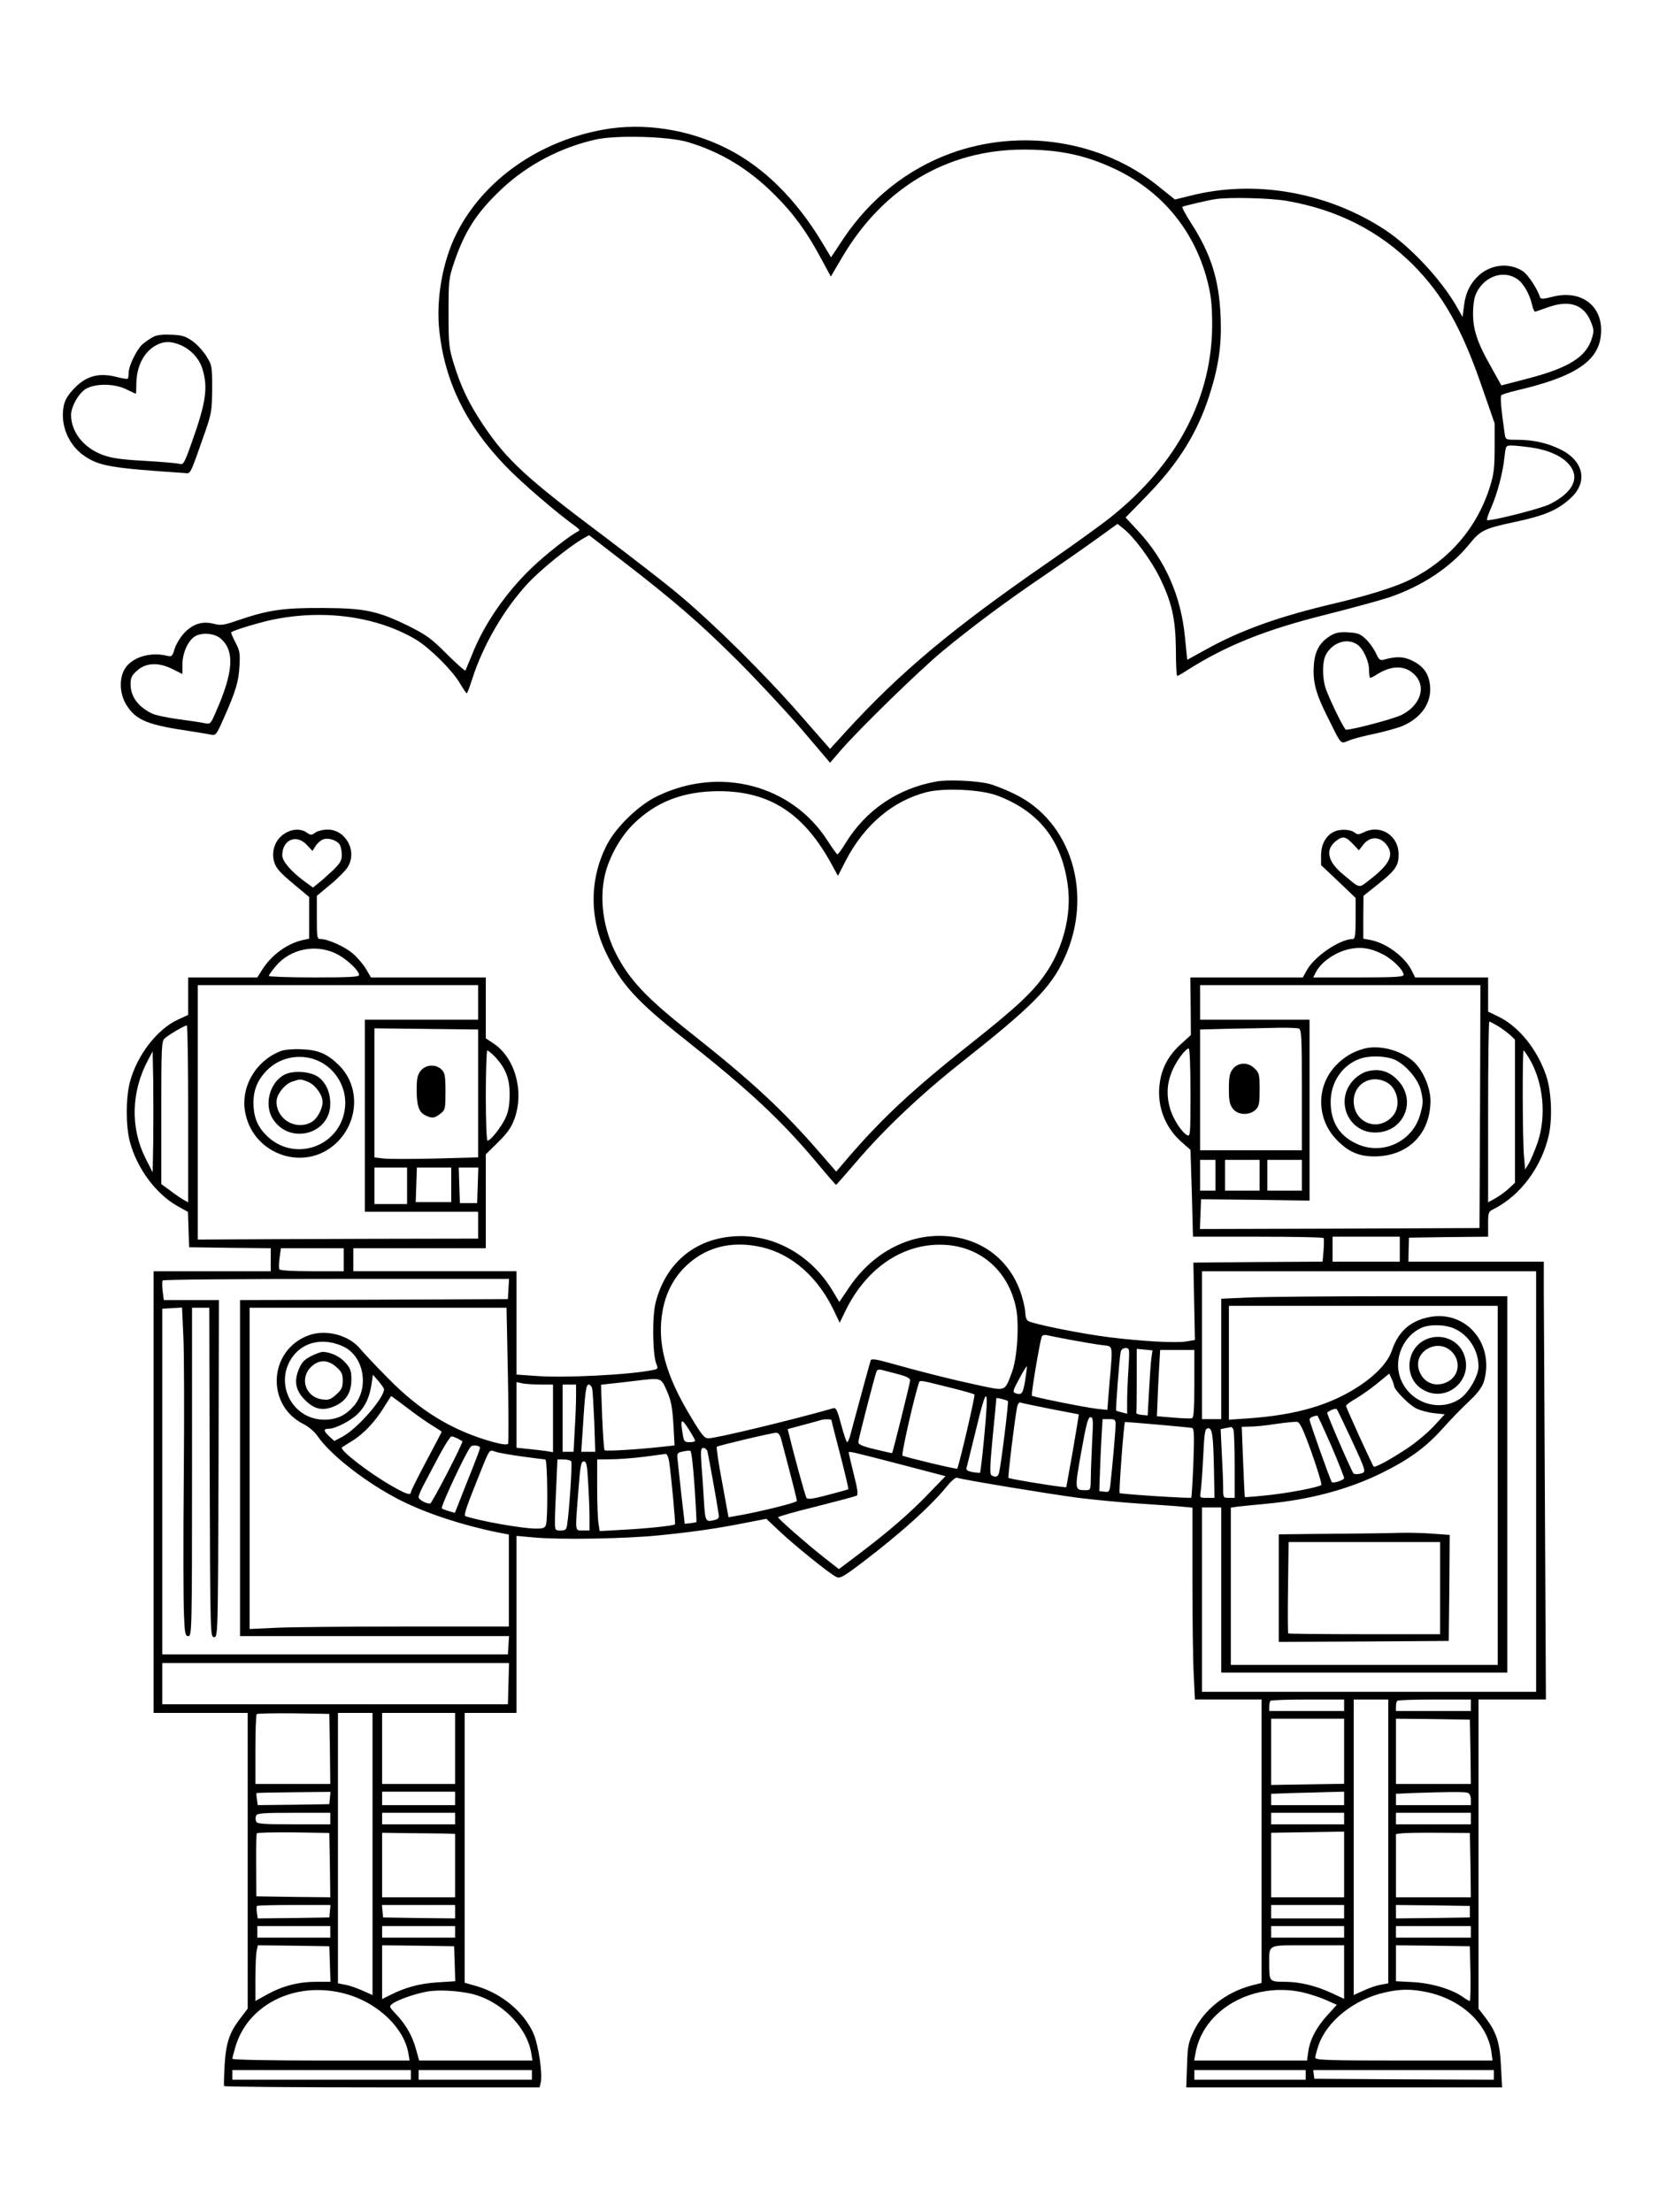 <?xml version="1.0" standalone="no"?>
<!DOCTYPE svg PUBLIC "-//W3C//DTD SVG 20010904//EN"
 "http://www.w3.org/TR/2001/REC-SVG-20010904/DTD/svg10.dtd">
<svg version="1.0" xmlns="http://www.w3.org/2000/svg"
 width="864pt" height="1152pt" viewBox="0 0 864 1152"
 preserveAspectRatio="xMidYMid meet">

<g transform="translate(0,1152) scale(0.1,-0.1)"
fill="#000000" stroke="none">
<path d="M3142 10845 c-338 -61 -625 -264 -764 -540 -73 -145 -108 -342 -90
-508 29 -266 139 -490 346 -705 84 -87 263 -241 366 -315 16 -11 21 -20 13
-23 -40 -18 -170 -120 -246 -193 -134 -129 -247 -293 -309 -451 -17 -41 -32
-78 -34 -82 -2 -3 -46 35 -97 86 -80 81 -106 99 -197 145 -163 80 -229 94
-450 95 -203 1 -282 -10 -440 -64 -75 -26 -90 -28 -128 -18 -60 15 -110 -2
-155 -51 -20 -22 -41 -58 -48 -81 -12 -39 -14 -41 -43 -34 -88 20 -180 -10
-216 -69 -31 -51 -27 -132 9 -189 51 -80 109 -103 341 -137 41 -6 86 -14 100
-17 23 -5 28 1 64 83 63 141 79 193 83 273 4 66 2 81 -21 125 -14 27 -24 50
-22 52 9 10 132 47 206 64 270 58 550 21 757 -102 71 -43 189 -160 228 -227
17 -28 32 -52 36 -52 3 0 15 33 28 73 56 177 167 367 291 500 66 71 216 192
286 232 l32 18 167 -129 c277 -213 410 -329 606 -524 102 -102 252 -263 334
-358 l148 -174 55 64 c99 114 405 412 527 514 149 124 345 270 535 398 80 55
198 137 262 183 l118 85 31 -25 c54 -42 143 -162 188 -253 64 -131 83 -214 85
-376 0 -76 3 -138 7 -138 3 0 26 13 52 30 203 129 411 212 725 290 130 33 277
73 326 89 173 59 319 156 417 276 59 73 79 83 234 116 161 34 229 63 298 128
88 83 64 192 -57 251 -69 34 -142 50 -227 50 -58 0 -58 0 -63 33 -18 127 -24
193 -17 199 4 4 38 15 76 24 310 72 433 154 443 296 11 144 -102 231 -251 193
-46 -12 -63 -13 -66 -4 -15 46 -62 117 -89 136 -69 46 -163 38 -228 -19 -46
-41 -72 -93 -80 -163 l-7 -56 -30 53 c-80 141 -240 312 -372 400 -301 198
-681 265 -1019 178 l-77 -19 -86 69 c-294 238 -716 305 -1083 171 -226 -83
-418 -236 -557 -443 l-65 -98 -48 80 c-135 224 -305 392 -495 487 -199 100
-433 136 -643 98z m437 -64 c173 -51 319 -139 456 -276 99 -99 167 -192 242
-333 l50 -92 60 102 c212 359 544 557 938 559 184 1 322 -27 471 -96 249 -114
422 -320 491 -584 20 -78 25 -121 26 -226 1 -381 -179 -727 -523 -1004 -52
-42 -199 -148 -325 -235 -503 -347 -775 -574 -1062 -888 l-80 -88 -156 178
c-184 211 -452 476 -632 626 -71 60 -245 194 -385 300 -411 308 -511 400 -636
587 -73 110 -113 193 -151 316 -25 81 -27 101 -27 263 0 166 1 180 28 260 55
164 118 263 249 386 134 126 307 217 492 258 106 23 374 16 474 -13z m3122
-307 c262 -45 483 -157 659 -334 154 -155 253 -329 358 -635 l66 -190 0 -125
c0 -103 -4 -138 -23 -200 -66 -215 -212 -386 -416 -488 -76 -38 -213 -81 -385
-122 -299 -70 -495 -140 -681 -243 l-96 -53 -12 120 c-21 214 -102 397 -242
549 l-67 72 112 115 c165 170 262 326 325 523 48 151 64 261 58 407 -8 193
-49 325 -153 487 -29 45 -50 84 -46 86 8 5 136 35 172 40 68 11 285 6 371 -9z
m1196 -404 c35 -21 68 -78 82 -137 4 -21 12 -37 17 -36 5 2 36 12 69 24 108
38 183 13 219 -74 17 -40 18 -52 7 -87 -29 -98 -119 -155 -333 -211 l-139 -36
-55 99 c-74 129 -96 202 -92 294 3 56 9 79 30 111 46 69 131 93 195 53z m76
-880 c89 -13 160 -44 197 -87 61 -69 24 -147 -98 -208 -49 -25 -318 -92 -328
-83 -2 3 7 31 21 62 32 73 62 183 70 264 7 62 7 62 38 62 18 0 63 -5 100 -10z
m-6828 -992 c78 -62 73 -174 -21 -386 -27 -62 -28 -64 -58 -58 -17 4 -79 13
-138 21 -59 8 -122 21 -140 31 -71 36 -108 88 -108 152 0 33 6 45 35 71 47 41
112 43 185 6 l50 -25 0 50 c0 57 27 120 62 144 33 23 100 20 133 -6z"/>
<path d="M795 9764 c-16 -9 -41 -26 -54 -38 -29 -26 -71 -112 -71 -147 0 -14
-2 -28 -5 -31 -3 -3 -31 2 -62 10 -88 22 -154 4 -214 -58 -34 -35 -50 -60 -57
-93 -20 -98 24 -206 110 -263 76 -51 139 -62 516 -87 37 -2 27 -23 110 213 34
98 36 113 37 226 0 117 -1 122 -30 169 -17 27 -50 63 -73 79 -36 25 -54 31
-110 33 -48 2 -76 -1 -97 -13z m143 -40 c56 -23 101 -72 117 -128 29 -95 17
-175 -56 -379 -38 -108 -44 -118 -63 -113 -11 4 -93 11 -181 16 -125 7 -174
14 -220 31 -100 37 -165 120 -165 209 1 41 35 105 71 131 47 33 153 34 218 1
25 -12 46 -22 48 -22 2 0 3 21 3 48 0 93 39 170 103 204 40 22 77 22 125 2z"/>
<path d="M6930 8210 c-58 -35 -84 -82 -88 -160 -5 -85 12 -147 78 -276 68
-137 60 -128 106 -110 21 9 83 25 137 36 55 12 118 30 140 39 98 42 152 119
145 206 -5 65 -34 106 -94 135 -45 22 -83 23 -150 4 -16 -4 -24 2 -38 34 -10
22 -33 55 -52 73 -29 28 -42 33 -91 36 -45 3 -66 -1 -93 -17z m138 -46 c32
-22 62 -87 62 -134 0 -22 3 -40 6 -40 4 0 22 9 40 21 79 48 151 44 199 -13 53
-63 17 -156 -78 -202 -41 -20 -252 -76 -287 -76 -10 0 -96 178 -109 225 -15
56 -14 131 4 165 33 64 111 90 163 54z"/>
<path d="M4875 7450 c-200 -36 -365 -148 -471 -320 -20 -33 -40 -60 -43 -59
-3 0 -26 32 -51 71 -187 292 -564 390 -889 231 -94 -45 -212 -159 -259 -250
-91 -174 -94 -379 -8 -560 80 -167 158 -254 416 -458 333 -264 496 -416 682
-637 54 -65 100 -118 102 -118 2 0 49 54 105 119 145 170 339 354 551 521 365
289 461 385 531 535 157 334 40 720 -261 862 -47 23 -106 46 -132 52 -67 16
-214 22 -273 11z m316 -72 c218 -81 339 -233 370 -469 21 -153 -25 -331 -120
-465 -66 -94 -151 -173 -391 -363 -314 -249 -475 -401 -671 -634 l-24 -28 -80
92 c-193 224 -358 377 -670 624 -239 188 -328 283 -398 421 -65 129 -86 279
-57 406 21 92 79 197 146 264 118 118 262 174 448 174 267 0 446 -118 591
-388 l29 -53 41 80 c97 186 245 311 421 356 92 23 280 14 365 -17z"/>
<path d="M1479 7177 c-47 -31 -67 -90 -51 -146 10 -32 30 -55 97 -111 l85 -71
0 -109 0 -108 -32 -7 c-82 -18 -165 -78 -214 -157 l-24 -38 -180 0 -180 0 0
-98 0 -97 -52 -24 c-110 -50 -216 -188 -252 -328 -21 -79 -21 -228 0 -307 36
-138 135 -273 249 -337 l54 -30 3 -92 3 -92 213 -3 212 -2 0 -60 0 -60 -305 0
-305 0 0 -1150 0 -1150 245 0 245 0 0 -770 0 -770 -36 -47 c-59 -77 -76 -126
-84 -243 -3 -58 -5 -108 -3 -113 2 -4 373 -7 823 -7 l820 0 6 24 c11 46 -12
200 -39 260 -51 111 -165 205 -294 243 l-63 18 0 703 0 702 135 0 135 0 0 461
0 461 88 -8 c137 -13 481 -7 657 11 177 18 298 35 453 66 l103 20 70 -66 c82
-77 263 -223 295 -237 19 -9 37 1 142 81 194 148 350 288 435 393 21 26 44 45
50 43 26 -10 494 -87 634 -105 81 -10 225 -24 318 -30 94 -6 194 -13 223 -16
l52 -5 0 -372 c0 -205 3 -429 7 -499 l6 -128 174 0 173 0 0 -738 0 -738 -51
-13 c-134 -35 -248 -125 -302 -238 -29 -61 -32 -79 -35 -180 l-4 -113 822 0
823 0 -6 108 c-5 123 -23 178 -79 253 l-38 49 0 805 0 805 175 0 176 0 -5 978
c-3 537 -5 1050 -6 1140 l0 162 -352 0 -353 0 1 62 2 63 206 3 206 2 0 65 c0
63 1 65 33 81 138 71 248 221 284 387 19 92 12 230 -16 310 -47 135 -142 251
-245 302 l-56 27 0 89 0 89 -190 0 -190 0 -19 38 c-36 71 -133 142 -214 157
l-37 7 0 112 1 111 74 59 c92 73 109 98 109 156 0 100 -96 160 -183 115 -25
-12 -31 -12 -47 0 -24 18 -81 19 -112 1 -39 -21 -62 -66 -62 -121 l0 -50 90
-85 90 -86 0 -107 c0 -87 -3 -107 -15 -107 -67 0 -201 -91 -240 -164 l-20 -36
-293 0 -293 0 2 -150 1 -150 -54 -49 c-61 -56 -95 -118 -107 -193 -19 -117 21
-232 108 -311 l51 -45 7 -226 6 -226 338 0 c186 0 340 -3 342 -7 3 -5 2 -34 0
-65 l-5 -58 -337 -2 -336 -3 4 -202 4 -201 -48 -8 c-58 -8 -225 1 -395 22
-148 18 -409 71 -427 86 -7 6 -13 22 -13 37 0 14 -6 49 -14 76 -47 178 -183
299 -361 324 -208 30 -414 -71 -544 -265 l-50 -74 -37 62 c-106 174 -285 280
-474 281 -223 0 -389 -128 -445 -344 -19 -71 -17 -270 3 -321 10 -24 9 -27
-16 -32 -118 -25 -468 -43 -614 -31 l-98 7 0 269 0 269 -425 0 -425 0 0 60 0
60 345 0 345 0 0 245 0 244 64 63 c48 47 69 77 85 121 52 143 4 319 -110 394
l-39 26 0 158 0 159 -299 0 -299 0 -26 44 c-14 24 -45 60 -68 80 -41 36 -131
76 -168 76 -19 0 -20 7 -20 113 l0 112 72 60 c39 32 79 73 89 90 51 82 -10
195 -105 195 -23 0 -52 -7 -64 -16 -20 -14 -24 -14 -44 0 -32 23 -80 20 -119
-7z m291 -57 c6 -10 10 -34 10 -53 0 -28 -9 -43 -47 -80 -27 -25 -60 -55 -76
-67 l-27 -22 -49 36 c-67 50 -111 102 -111 132 0 82 75 113 129 53 l28 -30 17
26 c9 14 27 30 39 34 28 10 74 -5 87 -29z m5275 6 l32 -34 24 31 c33 41 82 42
116 3 46 -54 25 -103 -82 -186 -61 -47 -48 -50 -138 25 -83 67 -97 130 -40
175 35 28 51 25 88 -14z m152 -573 c51 -24 113 -84 113 -110 0 -10 -52 -13
-235 -13 l-236 0 15 29 c29 55 106 106 179 120 57 11 103 4 164 -26z m-5451 3
c53 -24 124 -89 124 -113 0 -10 -45 -13 -235 -13 -129 0 -235 4 -235 8 0 5 17
28 37 52 75 88 203 115 309 66z m744 -256 l0 -90 -295 0 -295 0 0 -500 0 -500
295 0 295 0 0 -70 0 -70 -547 -1 c-302 -1 -630 -2 -730 -3 l-183 -1 0 663 0
662 730 0 730 0 0 -90z m5218 -542 l-3 -633 -728 -3 -728 -2 3 77 3 78 283 -3
282 -4 0 471 0 471 -285 0 -285 0 0 90 0 90 730 0 730 0 -2 -632z m91 420 c20
-11 48 -33 64 -46 l27 -26 0 -372 0 -373 -32 -30 c-17 -16 -49 -39 -70 -51
l-38 -21 0 470 c0 259 3 471 6 471 4 0 23 -10 43 -22z m-6819 -458 l0 -461
-22 12 c-13 7 -44 28 -70 48 l-48 35 0 372 c0 341 1 372 18 387 20 18 103 67
115 67 4 0 7 -207 7 -460z m1510 106 l0 -333 -222 -6 c-123 -3 -244 -3 -270 0
l-48 6 0 336 0 336 270 -3 270 -3 0 -333z m4274 338 c14 -5 16 -43 16 -320 l0
-314 -265 0 -265 0 0 315 0 314 158 4 c86 1 198 4 249 5 50 1 98 -1 107 -4z
m-564 -334 c0 -220 -1 -230 -18 -221 -28 15 -72 83 -88 137 -19 65 -18 124 6
186 19 53 73 128 91 128 5 0 9 -96 9 -230z m-3623 188 c56 -60 78 -114 77
-198 0 -53 -6 -88 -21 -121 -21 -46 -78 -119 -94 -119 -5 0 -9 103 -9 235 0
129 4 235 8 235 4 0 22 -15 39 -32z m5389 -13 c72 -124 89 -297 41 -437 -15
-42 -35 -90 -45 -107 l-19 -31 -6 67 c-8 77 -9 553 -2 553 2 0 16 -20 31 -45z
m-7168 -432 l-3 -158 -37 73 c-80 159 -75 347 13 512 l24 45 3 -157 c1 -87 1
-229 0 -315z m5532 -173 l0 -80 -40 0 -40 0 0 80 0 80 40 0 40 0 0 -80z m230
0 l0 -80 -90 0 -90 0 0 80 0 80 90 0 90 0 0 -80z m220 0 l0 -80 -90 0 -90 0 0
80 0 80 90 0 90 0 0 -80z m-4660 -55 l0 -95 -85 0 -85 0 0 95 0 95 85 0 85 0
0 -95z m230 5 l0 -90 -92 0 -93 0 3 90 3 90 90 0 89 0 0 -90z m138 -2 l-3 -93
-45 0 -45 0 -3 93 -3 92 51 0 51 0 -3 -92z m4802 -333 l0 -65 -175 0 -175 0 0
65 0 65 175 0 175 0 0 -65z m-3321 10 c157 -37 292 -157 375 -332 l29 -61 34
70 c113 225 310 351 523 335 183 -14 322 -139 361 -326 18 -85 7 -263 -21
-337 -39 -103 -27 -99 -186 -65 -135 29 -277 65 -457 115 -63 18 -89 21 -92
13 -4 -10 -66 -238 -105 -384 -6 -24 -14 -43 -18 -43 -4 0 -18 41 -31 91 -19
72 -27 90 -40 86 -217 -62 -612 -157 -652 -157 -20 0 -35 18 -87 105 -137 224
-182 393 -151 560 15 85 51 157 105 216 107 113 249 152 413 114z m-2179 -65
l0 -60 -164 0 c-96 0 -167 4 -171 10 -3 5 -3 32 1 60 l7 50 163 0 164 0 0 -60z
m6210 -1155 l0 -1095 -870 0 -870 0 0 480 0 480 50 0 50 0 0 -430 0 -430 745
0 745 0 0 980 0 980 -608 0 c-335 0 -670 -3 -745 -7 l-137 -6 0 -314 0 -313
-50 0 -50 0 0 385 0 385 870 0 870 0 0 -1095z m-5352 1003 l-3 -53 -697 -3
-698 -2 0 -875 0 -875 701 0 700 0 -3 -47 -3 -48 -900 0 -900 0 0 900 0 900
51 3 52 3 7 -153 c4 -84 5 -418 2 -743 -3 -324 -2 -641 1 -702 4 -101 7 -113
23 -113 18 0 19 30 19 855 l0 855 45 0 45 0 2 -857 c3 -850 3 -858 23 -858 20
0 20 8 23 878 l2 877 -144 0 -143 0 -6 47 c-3 27 -3 51 0 55 2 5 409 8 904 8
l900 0 -3 -52z m5152 -1023 l0 -935 -695 0 -695 0 0 410 0 409 33 5 c17 2 85
9 149 15 228 21 427 74 603 160 138 68 225 130 310 223 69 76 81 88 155 160
37 35 60 67 68 94 57 194 -91 371 -281 336 -101 -19 -164 -74 -198 -174 -19
-58 -77 -122 -159 -178 -154 -105 -334 -158 -588 -176 l-102 -7 0 297 0 296
700 0 700 0 0 -935z m-5155 576 c4 -192 4 -354 1 -359 -4 -7 -31 -4 -79 9
-211 59 -380 161 -550 336 -62 62 -125 130 -141 149 -60 73 -182 104 -272 69
-205 -78 -220 -361 -25 -460 28 -14 59 -40 76 -65 69 -100 261 -248 435 -335
134 -67 320 -128 503 -165 l57 -11 0 -240 0 -239 -547 0 c-302 0 -605 -3 -675
-7 l-128 -6 0 836 0 837 669 0 669 0 7 -349z m4930 240 c74 -33 125 -113 125
-197 0 -48 -50 -135 -95 -167 -111 -76 -270 -20 -314 112 -33 99 19 216 113
257 44 19 124 17 171 -5z m-1990 -60 c61 -11 131 -23 158 -26 55 -7 53 8 35
-198 l-11 -139 -56 6 c-72 9 -329 61 -337 68 -5 6 40 274 51 307 3 8 14 11 28
8 12 -3 72 -15 132 -26z m-3797 -33 c107 -50 136 -212 56 -308 -43 -50 -88
-72 -153 -73 -171 -1 -268 193 -165 331 59 77 161 97 262 50z m4089 -115 c-4
-58 -7 -135 -7 -171 l0 -64 -27 7 c-16 4 -29 8 -30 9 -4 3 17 275 23 304 3 14
12 22 26 22 21 0 21 -2 15 -107z m119 53 c-3 -22 -8 -99 -12 -169 l-7 -128
-31 3 c-17 2 -30 6 -28 11 1 4 2 80 2 170 l0 163 41 -4 41 -4 -6 -42z m224
-131 c0 -132 -3 -177 -12 -180 -7 -3 -51 -1 -98 3 l-85 7 3 70 c1 39 5 116 8
173 l6 102 89 0 89 0 0 -175z m-881 16 c-12 -70 -18 -78 -53 -65 -13 5 -9 17
22 74 20 38 38 67 40 65 1 -1 -3 -34 -9 -74z m-661 33 c42 -11 62 -21 62 -32
0 -12 -89 -370 -94 -379 -1 -1 -40 8 -89 20 -64 15 -87 25 -87 37 0 14 83 336
95 369 3 8 13 11 28 7 12 -3 50 -13 85 -22z m2582 -60 c0 -21 80 -102 117
-119 21 -10 62 -21 92 -24 l55 -6 -58 -63 c-32 -34 -95 -87 -140 -116 -86 -57
-165 -100 -172 -93 -7 7 -144 307 -144 316 0 5 24 23 53 39 28 17 79 52 112
80 l60 49 12 -26 c7 -14 12 -31 13 -37z m-5260 -17 c2 -45 -136 -204 -214
-247 l-45 -24 -26 24 c-31 29 -32 40 -2 40 35 0 119 44 154 81 38 40 58 86 68
152 l7 48 29 -33 c15 -18 28 -37 29 -41z m1473 -10 c22 -51 28 -82 34 -173 l6
-111 -64 -7 c-138 -15 -294 -24 -300 -18 -4 4 -9 82 -13 174 l-6 167 52 6 c29
3 85 9 123 14 142 17 136 19 168 -52z m1464 20 c73 -18 135 -35 138 -39 5 -5
-82 -377 -90 -386 -4 -4 -272 60 -285 68 -7 4 54 277 85 378 6 16 0 17 152
-21z m-2121 13 l64 0 0 -176 0 -176 -37 6 c-21 3 -64 8 -95 11 l-58 6 0 171 0
171 31 -7 c17 -3 60 -6 95 -6z m184 -62 c0 -35 -3 -114 -7 -175 l-6 -113 -29
0 -28 0 0 175 0 175 35 0 35 0 0 -62z m84 40 c3 -13 7 -92 11 -175 l5 -153
-36 0 -37 0 7 103 c13 213 18 247 32 247 7 0 16 -10 18 -22z m-960 -102 c46
-35 104 -76 130 -91 25 -15 46 -29 46 -31 0 -2 -36 -71 -80 -153 -44 -83 -80
-155 -80 -161 0 -19 -25 -11 -103 34 -117 67 -272 187 -256 199 2 2 28 18 57
36 60 38 119 102 165 178 18 29 33 53 35 53 1 0 40 -29 86 -64z m3001 -155
c-9 -97 -19 -178 -21 -180 -1 -2 -19 0 -39 3 -28 6 -35 11 -31 24 3 9 23 93
46 185 61 257 72 249 45 -32z m124 193 c5 -5 -36 -335 -46 -373 -5 -22 -19
-26 -40 -13 -9 5 -7 54 7 202 11 107 19 197 19 199 1 4 54 -9 60 -15z m223
-41 c79 -15 144 -28 146 -28 1 -1 -13 -87 -31 -191 l-34 -189 -29 3 c-69 8
-267 41 -272 46 -4 5 31 295 45 369 4 18 11 26 19 23 7 -3 78 -17 156 -33z
m1561 -148 c85 -184 84 -181 51 -189 -15 -4 -30 -3 -35 1 -10 11 -142 314
-137 317 16 14 44 23 50 18 3 -4 35 -70 71 -147z m-100 -43 c37 -87 67 -163
67 -169 0 -11 -58 -29 -64 -21 -7 7 -116 314 -116 325 0 10 13 17 40 22 3 0
35 -71 73 -157z m-1245 26 c-3 -68 -7 -153 -7 -190 -1 -67 -1 -68 -28 -68 -57
0 -57 2 -22 199 26 145 35 181 48 181 14 0 15 -14 9 -122z m-2068 0 c0 -5 -13
-8 -29 -8 -25 0 -29 4 -35 38 -14 84 -8 90 29 32 19 -30 35 -58 35 -62z m710
107 c0 -3 21 -85 46 -181 25 -97 44 -177 42 -179 -2 -2 -50 -15 -107 -30 -79
-21 -105 -24 -111 -15 -7 11 -69 238 -90 327 l-8 31 82 22 c44 12 86 23 91 25
16 6 55 5 55 0z m1480 -22 c0 -30 -16 -212 -26 -301 -5 -50 -7 -53 -32 -50
l-27 3 3 85 c1 47 5 131 8 188 l6 102 34 0 c30 0 34 -3 34 -27z m398 -19 c11
-3 12 -37 7 -182 -4 -97 -9 -179 -11 -181 -5 -5 -364 18 -373 24 -5 3 22 370
28 370 21 0 340 -28 349 -31z m623 -129 c31 -88 54 -164 50 -168 -12 -12 -185
-45 -296 -55 -55 -6 -101 -9 -102 -8 -1 0 -5 83 -9 184 l-7 182 44 1 c24 0 85
6 134 14 50 7 99 12 109 11 15 -1 31 -33 77 -161z m-509 -78 l3 -157 -39 0
c-38 0 -38 0 -33 33 3 17 9 98 13 179 6 124 9 148 23 150 24 5 29 -28 33 -205z
m102 197 c3 -9 6 -92 6 -185 l0 -169 -30 0 c-30 0 -30 1 -30 53 0 28 -3 109
-7 179 l-6 126 24 5 c13 2 27 5 30 6 4 0 10 -6 13 -15z m-2355 -51 c60 -227
81 -310 81 -319 0 -9 -198 -58 -321 -79 l-35 -6 -33 181 c-19 99 -31 183 -28
186 6 6 283 72 309 73 12 1 20 -11 27 -36z m-1686 6 c12 -7 23 -13 25 -14 6
-6 -159 -325 -168 -325 -23 0 -60 21 -60 34 0 9 15 44 34 78 18 35 54 102 80
151 26 48 52 87 57 87 6 0 20 -5 32 -11z m117 -49 c0 -4 -29 -82 -66 -173
l-65 -165 -29 8 c-16 5 -34 11 -39 15 -9 5 123 288 150 321 10 12 49 7 49 -6z
m1184 -17 c4 -15 46 -243 59 -330 3 -15 -2 -23 -17 -27 -52 -14 -53 -12 -60
97 -3 56 -9 141 -13 190 -5 75 -3 87 10 87 9 0 18 -8 21 -17z m-962 -28 c60
-8 113 -15 118 -15 11 0 14 -300 4 -337 -5 -20 -13 -23 -53 -23 -71 0 -291 39
-368 65 -8 3 7 50 44 142 90 226 77 203 114 193 18 -6 82 -17 141 -25z m895
-155 c7 -101 11 -185 10 -186 -1 -1 -15 -4 -32 -6 l-29 -3 -18 155 c-9 85 -18
168 -20 185 -3 26 1 31 27 36 17 4 35 6 40 4 6 -1 15 -81 22 -185z m1082 112
l225 -59 -90 -93 c-97 -101 -207 -196 -363 -314 l-102 -77 -82 64 c-85 67
-230 194 -235 206 -1 3 88 29 199 56 110 28 205 53 211 57 8 4 3 40 -16 112
-14 58 -26 108 -26 112 0 8 9 6 279 -64z m-1214 16 c12 -88 34 -322 30 -326
-7 -7 -139 -21 -266 -28 l-126 -7 -6 39 c-4 22 -7 105 -7 187 l0 147 73 1 c39
0 117 6 172 13 55 7 105 14 112 15 7 0 14 -17 18 -41z m-510 2 c6 -9 -10 -252
-21 -327 -4 -29 -9 -33 -34 -33 -29 0 -30 1 -30 48 0 27 3 110 7 185 l6 137
33 0 c18 0 36 -5 39 -10z m88 -112 c4 -62 7 -143 7 -180 l0 -68 -35 0 c-42 0
-40 -12 -23 208 10 130 14 152 28 152 14 0 18 -17 23 -112z m-415 -1045 l-3
-108 -900 0 -900 0 0 107 0 108 903 0 903 0 -3 -107z m4352 -113 l0 -30 -195
0 -195 0 0 23 c0 13 3 27 7 30 3 4 91 7 195 7 l188 0 0 -30z m230 -709 l0
-739 -37 -7 c-21 -3 -62 -17 -90 -30 l-53 -24 0 770 0 769 90 0 90 0 0 -739z
m430 709 l0 -30 -195 0 -195 0 0 23 c0 13 3 27 7 30 3 4 91 7 195 7 l188 0 0
-30z m-5942 -227 l2 -183 -195 0 -195 0 0 178 c0 98 3 182 7 186 4 3 90 5 192
4 l186 -3 3 -182z m222 -547 l0 -735 -54 24 c-29 13 -70 27 -90 30 l-36 7 0
704 0 704 90 0 90 0 0 -734z m430 549 l0 -185 -190 0 -190 0 0 185 0 185 190
0 190 0 0 -185z m4630 -15 l0 -169 -190 -3 -190 -3 0 173 0 172 190 0 190 0 0
-170z m658 -2 l2 -168 -195 0 -195 0 0 170 0 170 193 -2 192 -3 3 -167z
m-5940 -241 l-3 -32 -186 -3 -187 -2 -4 30 c-3 16 -3 31 -2 33 1 1 89 3 194 4
l191 2 -3 -32z m652 -2 l0 -35 -190 0 -190 0 0 35 0 35 190 0 190 0 0 -35z
m4630 0 l0 -35 -190 0 -190 0 0 30 0 29 113 4 c61 1 147 4 190 5 l77 2 0 -35z
m644 29 c10 -4 16 -18 16 -35 l0 -29 -195 0 -195 0 0 30 0 29 88 4 c179 6 271
7 286 1z m-5924 -134 l0 -30 -190 0 c-160 0 -192 2 -196 15 -4 8 -4 22 0 30 4
13 36 15 196 15 l190 0 0 -30z m650 0 l0 -30 -190 0 -190 0 0 30 0 30 190 0
190 0 0 -30z m4630 0 l0 -30 -190 0 -190 0 0 30 0 30 190 0 190 0 0 -30z m660
0 l0 -30 -195 0 -195 0 0 30 0 30 195 0 195 0 0 -30z m-5942 -243 l2 -167
-192 2 -193 3 -1 160 c-1 88 1 163 3 168 2 4 88 6 191 5 l187 -3 3 -168z m595
165 l57 -2 0 -165 0 -165 -190 0 -190 0 0 168 0 168 133 -2 c72 0 158 -2 190
-2z m4687 -161 l0 -171 -190 0 -190 0 0 168 0 168 190 3 190 3 0 -171z m658
-3 l2 -168 -195 0 -195 0 0 164 0 165 28 4 c15 2 101 4 192 3 l165 -1 3 -167z
m-5940 -240 l-3 -33 -186 -3 -187 -2 -4 30 c-3 16 -2 32 0 35 3 3 90 5 194 5
l189 0 -3 -32z m652 -3 l0 -35 -187 2 -188 3 -3 33 -3 32 190 0 191 0 0 -35z
m4630 0 l0 -35 -190 0 -190 0 0 35 0 35 190 0 190 0 0 -35z m655 0 l0 -30
-192 -3 -193 -2 0 35 0 35 193 -2 192 -3 0 -30z m-5935 -105 l0 -30 -190 0
-190 0 0 30 0 30 190 0 190 0 0 -30z m650 0 l0 -30 -190 0 -190 0 0 30 0 30
190 0 190 0 0 -30z m4630 0 l0 -30 -190 0 -190 0 0 30 0 30 190 0 190 0 0 -30z
m660 0 l0 -30 -195 0 -195 0 0 30 0 30 195 0 195 0 0 -30z m-5942 -167 l3 -93
-74 0 c-91 0 -174 -21 -254 -65 l-63 -35 0 114 c0 62 3 128 6 145 l7 31 186
-2 186 -3 3 -92z m650 1 l3 -91 -93 -6 c-93 -6 -167 -26 -246 -66 l-42 -21 0
140 0 140 188 -2 187 -3 3 -91z m4632 -43 l0 -140 -62 29 c-86 40 -169 60
-249 60 -77 0 -79 2 -79 88 0 110 -15 102 201 102 l189 0 0 -139z m658 -8 c1
-79 0 -143 -4 -143 -3 0 -19 9 -34 20 -58 41 -161 72 -257 78 l-93 5 0 94 0
93 193 -2 192 -3 3 -142z m-5847 -109 c162 -48 295 -178 316 -308 l6 -36 -462
0 c-270 0 -461 4 -461 9 0 5 8 36 18 69 70 224 327 342 583 266z m638 5 c155
-34 295 -171 318 -312 l6 -37 -295 0 -295 0 -17 60 c-19 70 -53 128 -105 183
-35 37 -35 39 -17 53 31 22 124 54 186 64 58 9 146 4 219 -11z m4331 7 c36 -8
91 -26 124 -40 l58 -26 -49 -54 c-57 -62 -91 -127 -100 -191 l-6 -45 -294 0
-294 0 7 38 c39 225 296 373 554 318z m652 0 c179 -38 314 -164 335 -311 l6
-45 -462 0 c-398 0 -461 2 -461 15 0 8 7 36 16 62 43 128 187 243 349 278 79
18 136 18 217 1z m-5292 -431 l0 -25 -465 0 -465 0 0 25 0 25 465 0 465 0 0
-25z m630 0 l0 -25 -295 0 -295 0 0 25 0 25 295 0 295 0 0 -25z m4030 0 l0
-25 -290 0 -290 0 0 25 0 25 290 0 290 0 0 -25z m980 0 l0 -25 -467 2 -468 3
-3 23 -3 22 470 0 471 0 0 -25z"/>
<path d="M1463 6047 c-135 -52 -215 -195 -184 -330 47 -211 303 -298 464 -157
126 111 136 302 21 414 -60 59 -108 79 -194 82 -44 2 -88 -2 -107 -9z m204
-56 c87 -44 140 -141 130 -237 -21 -207 -270 -293 -414 -142 -44 45 -63 96
-63 165 0 71 24 125 77 176 71 67 182 83 270 38z"/>
<path d="M1482 5924 c-79 -41 -109 -160 -59 -234 89 -133 297 -75 297 82 0 61
-23 111 -63 140 -41 29 -129 35 -175 12z m123 -38 c38 -16 75 -68 75 -104 0
-38 -30 -92 -61 -107 -81 -42 -179 17 -179 108 0 37 41 90 80 104 45 15 45 15
85 -1z"/>
<path d="M7107 6060 c-61 -16 -110 -45 -154 -93 -98 -106 -96 -271 4 -378 61
-65 116 -90 197 -91 176 -1 294 114 296 288 0 72 -41 166 -93 210 -66 56 -172
83 -250 64z m158 -59 c55 -25 120 -100 134 -156 14 -57 14 -71 -4 -133 -42
-140 -198 -210 -330 -148 -90 41 -135 114 -135 218 0 102 60 191 151 224 51
19 138 16 184 -5z"/>
<path d="M7114 5939 c-17 -5 -46 -23 -63 -41 -106 -109 -26 -287 125 -275 138
10 200 165 107 268 -47 52 -102 68 -169 48z m106 -54 c60 -31 78 -127 33 -177
-75 -85 -203 -36 -203 78 0 89 89 141 170 99z"/>
<path d="M2191 5944 c-17 -22 -21 -41 -21 -100 0 -83 12 -117 47 -133 34 -16
47 -14 77 10 25 19 26 25 26 115 0 81 -3 97 -20 114 -30 30 -83 27 -109 -6z"/>
<path d="M6421 5954 c-17 -22 -21 -41 -21 -104 0 -63 4 -82 21 -104 26 -33 84
-36 117 -6 19 18 22 31 22 106 0 77 -2 87 -25 109 -34 35 -86 34 -114 -1z"/>
<path d="M6933 3533 l-273 -3 0 -280 0 -280 443 2 442 3 3 276 2 276 -82 6
c-46 4 -123 6 -173 5 -49 -2 -213 -4 -362 -5z m567 -283 l0 -240 -393 0 c-217
0 -396 2 -398 4 -2 2 -3 110 -1 240 l3 236 394 0 395 0 0 -240z"/>
<path d="M7420 4542 c-96 -48 -108 -189 -21 -251 125 -89 285 42 222 184 -33
74 -125 105 -201 67z m141 -61 c48 -49 38 -125 -21 -156 -63 -33 -128 -7 -150
60 -32 97 97 170 171 96z"/>
<path d="M1620 4458 c-36 -18 -49 -33 -64 -69 -26 -63 -16 -112 33 -160 49
-49 93 -58 155 -31 59 27 86 70 86 139 0 44 -5 58 -31 87 -28 32 -78 56 -119
56 -9 0 -36 -10 -60 -22z m132 -57 c27 -24 33 -36 33 -71 0 -35 -6 -47 -34
-72 -29 -26 -39 -30 -75 -25 -84 12 -117 108 -57 168 40 40 89 40 133 0z"/>
</g>
</svg>
